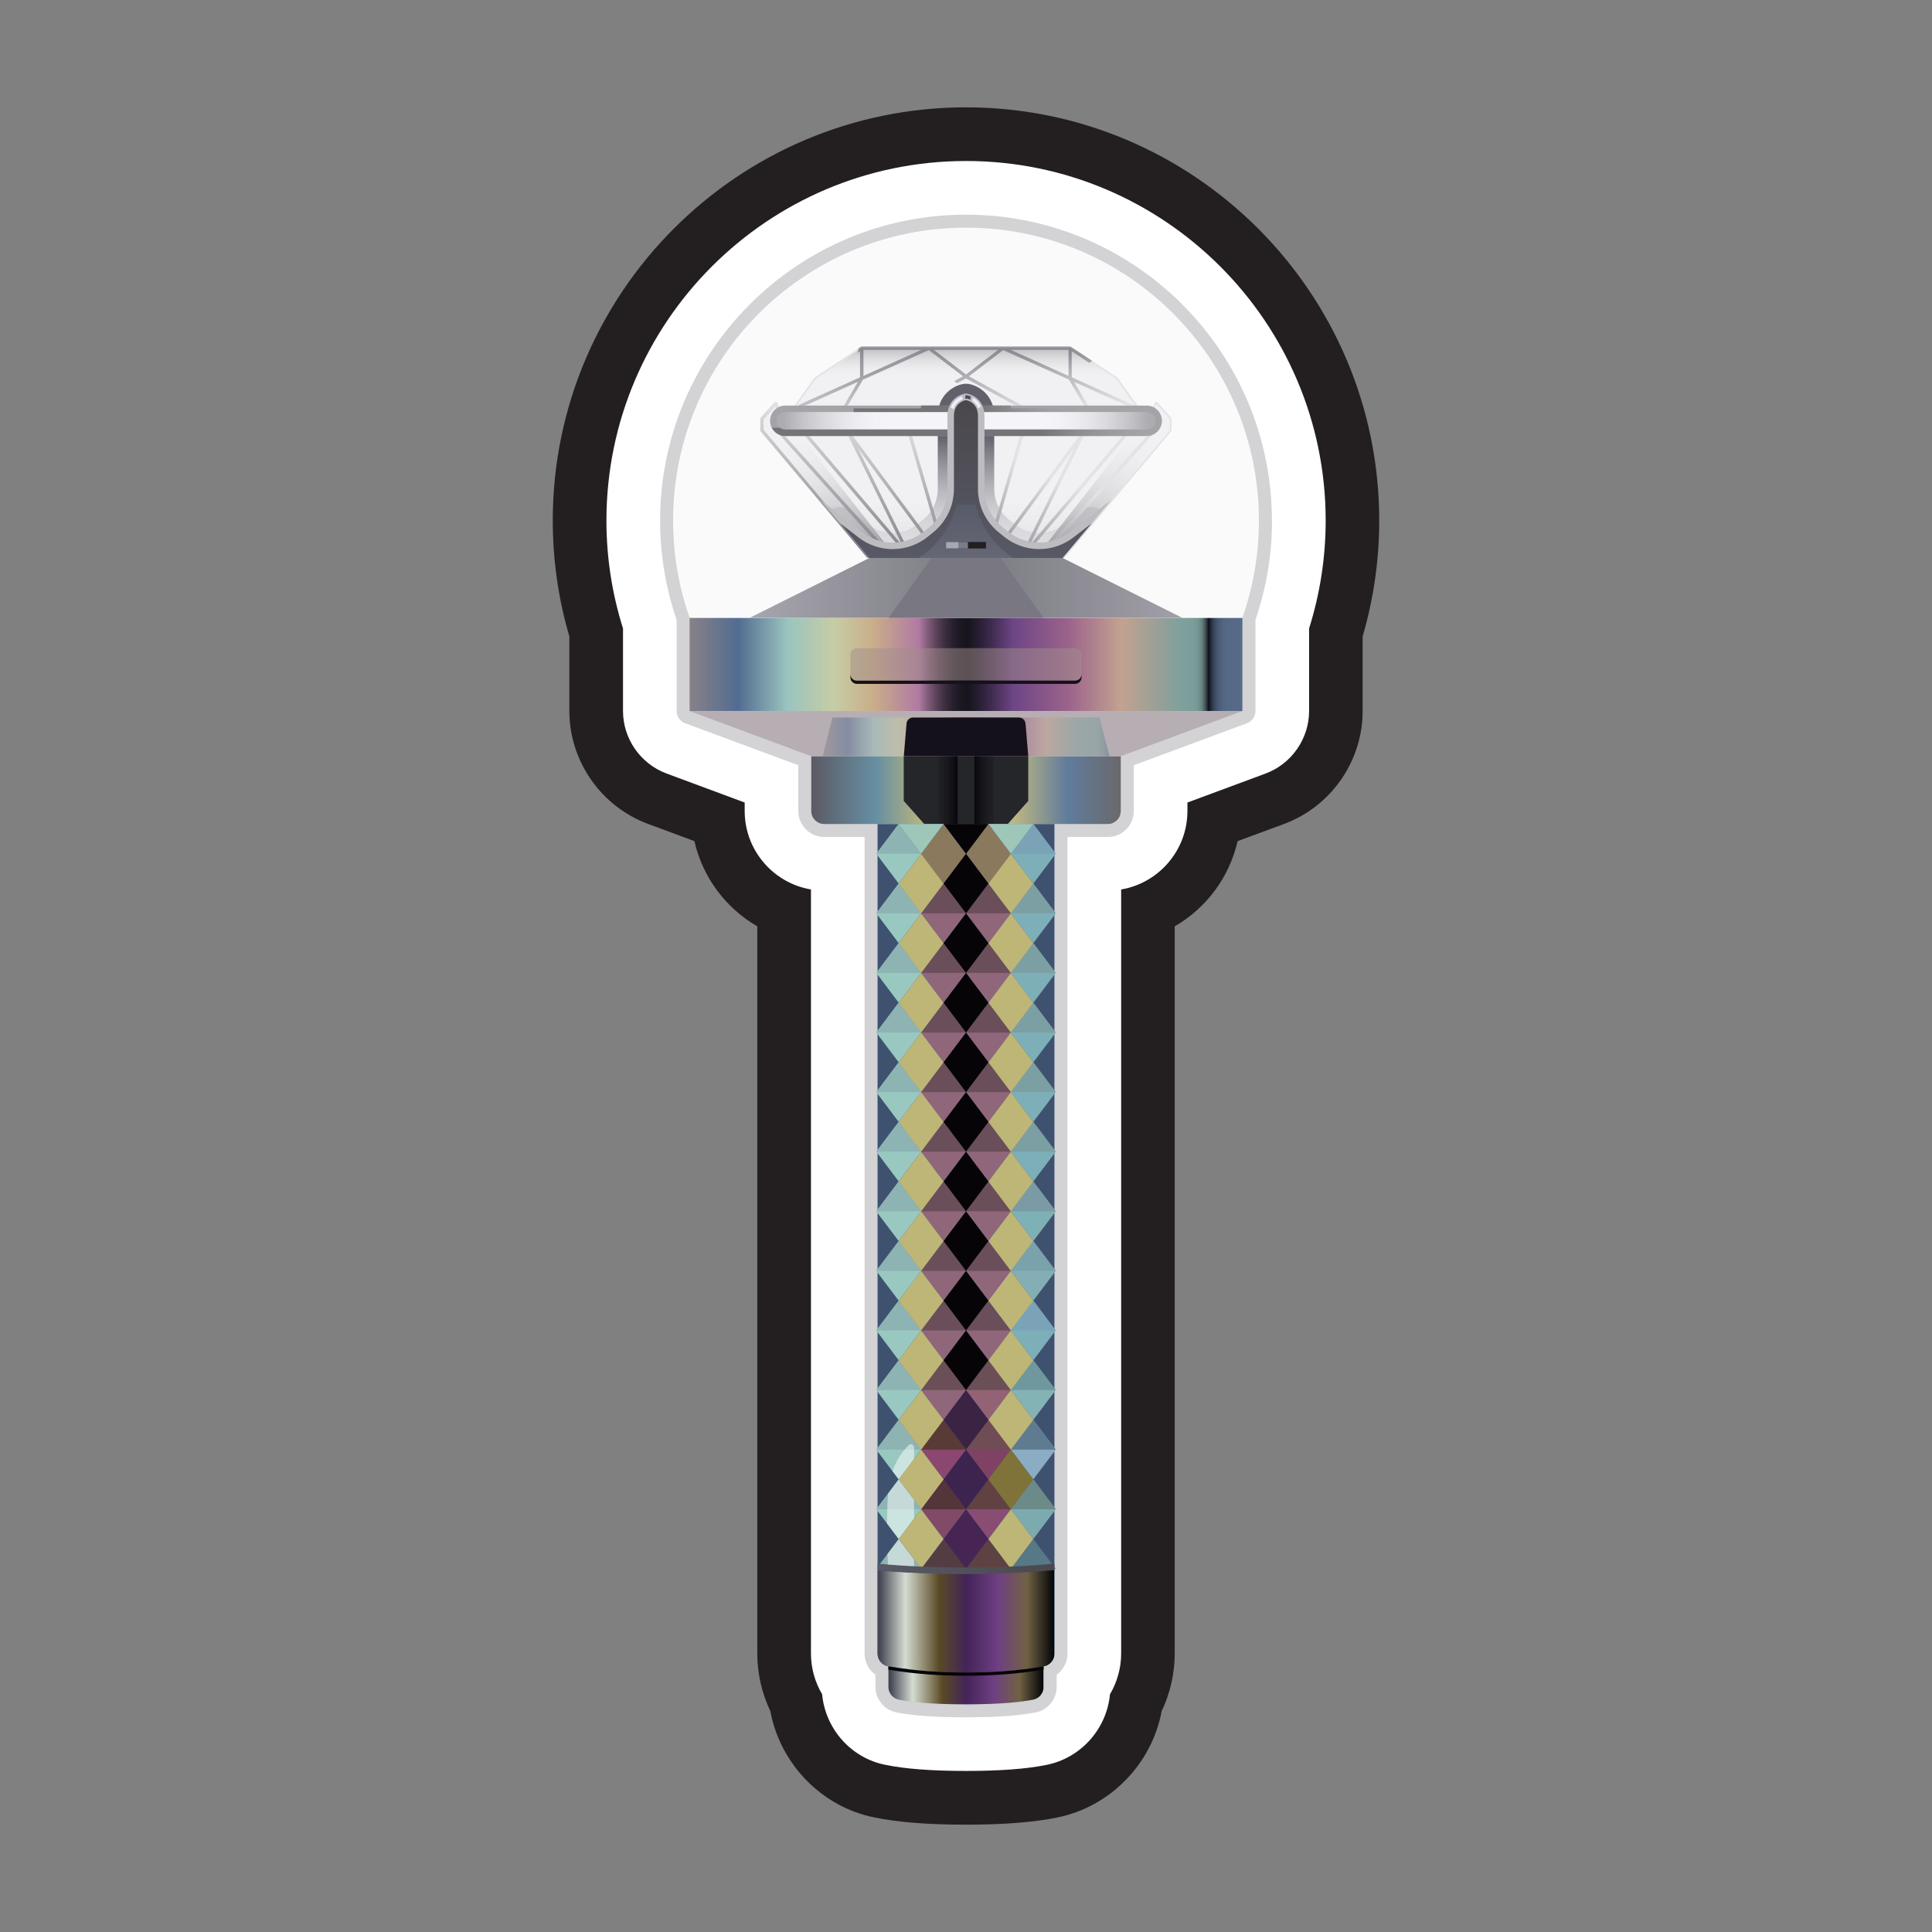 <?xml version="1.0" encoding="UTF-8"?><svg data-id="b" xmlns="http://www.w3.org/2000/svg" width="36" height="36" xmlns:xlink="http://www.w3.org/1999/xlink" viewBox="0 0 36 36"><rect x="0" y="0" width="36" height="36" fill="#808080" stroke="none"/><defs><linearGradient id="c" x1="16.352" y1="30.2" x2="19.648" y2="30.2" gradientUnits="userSpaceOnUse"><stop offset=".011" stop-color="#444653"/><stop offset=".156" stop-color="#d4dcd2"/><stop offset=".347" stop-color="#5a4a24"/><stop offset=".5" stop-color="#432458"/><stop offset=".68" stop-color="#6f3f83"/><stop offset=".844" stop-color="#706243"/><stop offset="1" stop-color="#020208"/><stop offset="1" stop-color="#4f6d7c"/></linearGradient><linearGradient id="d" x1="15.117" y1="14.722" x2="20.883" y2="14.722" gradientUnits="userSpaceOnUse"><stop offset="0" stop-color="#5c5a64"/><stop offset=".209" stop-color="#668fa3"/><stop offset=".368" stop-color="#bdb779"/><stop offset=".653" stop-color="#beb782"/><stop offset=".828" stop-color="#607c9c"/><stop offset="1" stop-color="#6a696c"/></linearGradient><linearGradient id="e" x1="12.85" y1="12.38" x2="23.15" y2="12.38" gradientUnits="userSpaceOnUse"><stop offset="0" stop-color="#878188"/><stop offset=".087" stop-color="#526c91"/><stop offset=".177" stop-color="#9ac4bf"/><stop offset=".262" stop-color="#c6cda4"/><stop offset=".331" stop-color="#caae89"/><stop offset=".415" stop-color="#b07aa3"/><stop offset=".429" stop-color="#865f7f"/><stop offset=".445" stop-color="#5e445c"/><stop offset=".461" stop-color="#3e2f41"/><stop offset=".476" stop-color="#28202d"/><stop offset=".49" stop-color="#1a1822"/><stop offset=".503" stop-color="#16151e"/><stop offset=".522" stop-color="#261d31"/><stop offset=".56" stop-color="#4f3462"/><stop offset=".585" stop-color="#6d4585"/><stop offset=".685" stop-color="#9b638b"/><stop offset=".78" stop-color="#c3a190"/><stop offset=".891" stop-color="#7da09c"/><stop offset=".911" stop-color="#7b9e9a"/><stop offset=".919" stop-color="#769794"/><stop offset=".924" stop-color="#6d8b89"/><stop offset=".928" stop-color="#607a7a"/><stop offset=".931" stop-color="#4f6466"/><stop offset=".934" stop-color="#3b494d"/><stop offset=".937" stop-color="#232931"/><stop offset=".939" stop-color="#0f0f19"/><stop offset=".942" stop-color="#1f2433"/><stop offset=".946" stop-color="#303a4d"/><stop offset=".951" stop-color="#3e4c63"/><stop offset=".957" stop-color="#495a74"/><stop offset=".964" stop-color="#516380"/><stop offset=".973" stop-color="#556987"/><stop offset="1" stop-color="#576b89"/></linearGradient><linearGradient id="f" x1="13.97" y1="10.954" x2="22.03" y2="10.954" gradientUnits="userSpaceOnUse"><stop offset="0" stop-color="#a7a5af"/><stop offset=".518" stop-color="#7a7b81"/><stop offset="1" stop-color="#a19fa9"/></linearGradient><linearGradient id="g" x1="18" y1="6.999" x2="18" y2="6.318" gradientUnits="userSpaceOnUse"><stop offset="0" stop-color="#e7e6e9" stop-opacity="0"/><stop offset="1" stop-color="#9c9ba0"/></linearGradient><linearGradient id="h" y1="9.228" x2="18" y2="11.619" xlink:href="#g"/><linearGradient id="i" x1="18" y1="10.437" x2="18" y2="8.124" gradientUnits="userSpaceOnUse"><stop offset="0" stop-color="#c1c0c8" stop-opacity="0"/><stop offset="1" stop-color="#62606a"/></linearGradient><linearGradient id="j" x1="14.859" y1="8.072" x2="16.135" y2="10.516" xlink:href="#g"/><linearGradient id="k" x1="-724.595" y1="8.072" x2="-723.319" y2="10.516" gradientTransform="translate(-703.454) rotate(-180) scale(1 -1)" xlink:href="#g"/><linearGradient id="l" x1="19.86" y1="8.985" x2="18.57" y2="11.851" gradientUnits="userSpaceOnUse"><stop offset="0" stop-color="#e3e2e4"/><stop offset="1" stop-color="#4e4e59"/></linearGradient><linearGradient id="m" x1="15.989" y1="7.721" x2="15.432" y2="11.512" xlink:href="#l"/><linearGradient id="n" x1="18.101" y1="7.855" x2="18.011" y2="6.798" xlink:href="#l"/><linearGradient id="o" x1="16.626" y1="7.84" x2="14.604" y2="7.84" gradientUnits="userSpaceOnUse"><stop offset="0" stop-color="#f5f4f9" stop-opacity="0"/><stop offset="1" stop-color="#adadb1"/></linearGradient><linearGradient id="p" x1="-677.463" y1="7.84" x2="-679.485" y2="7.84" gradientTransform="translate(-658.089) rotate(-180) scale(1 -1)" xlink:href="#o"/><linearGradient id="q" x1="21.634" y1="8.048" x2="19.403" y2="8.048" gradientUnits="userSpaceOnUse"><stop offset="0" stop-color="#a4a3a8" stop-opacity="0"/><stop offset="1" stop-color="#747378"/></linearGradient><linearGradient id="r" x1="20.129" y1="7.617" x2="18.293" y2="7.617" xlink:href="#q"/><linearGradient id="s" x1="18" y1="10.41" x2="18" y2="7.592" gradientUnits="userSpaceOnUse"><stop offset="0" stop-color="#575966"/><stop offset="1" stop-color="#4b484d"/></linearGradient><linearGradient id="t" x1="18" y1="10.388" x2="18" y2="9.293" gradientUnits="userSpaceOnUse"><stop offset="0" stop-color="#656774"/><stop offset="1" stop-color="#565968"/></linearGradient><linearGradient id="u" x1="15.329" y1="13.73" x2="20.671" y2="13.73" gradientUnits="userSpaceOnUse"><stop offset="0" stop-color="#878188"/><stop offset=".087" stop-color="#526c91"/><stop offset=".177" stop-color="#9ac4bf"/><stop offset=".262" stop-color="#c6cda4"/><stop offset=".331" stop-color="#caae89"/><stop offset=".415" stop-color="#b07aa3"/><stop offset=".429" stop-color="#865f7f"/><stop offset=".445" stop-color="#5e445c"/><stop offset=".461" stop-color="#3e2f41"/><stop offset=".476" stop-color="#28202d"/><stop offset=".49" stop-color="#1a1822"/><stop offset=".503" stop-color="#16151e"/><stop offset=".522" stop-color="#261d31"/><stop offset=".56" stop-color="#4f3462"/><stop offset=".585" stop-color="#6d4585"/><stop offset=".685" stop-color="#9b638b"/><stop offset=".78" stop-color="#c3a190"/><stop offset=".891" stop-color="#7da09c"/><stop offset=".947" stop-color="#7b9e9b"/><stop offset=".967" stop-color="#769798"/><stop offset=".981" stop-color="#6e8b94"/><stop offset=".993" stop-color="#627a8e"/><stop offset="1" stop-color="#576b89"/></linearGradient><linearGradient id="v" x1="18.694" y1="14.722" x2="18.11" y2="14.722" gradientUnits="userSpaceOnUse"><stop offset=".011" stop-color="#232024" stop-opacity="0"/><stop offset="1" stop-color="#020208"/><stop offset="1" stop-color="#565968"/></linearGradient><linearGradient id="w" x1="-1022.565" y1="14.722" x2="-1023.149" y2="14.722" gradientTransform="translate(1040.588 29.444) scale(1 -1)" xlink:href="#v"/><linearGradient id="x" x1="16.554" y1="31.404" x2="19.446" y2="31.404" xlink:href="#c"/><linearGradient id="y" x1="16.352" y1="29.233" x2="19.648" y2="29.233" xlink:href="#s"/></defs><path d="M18,2c-4.246,0-7.7,3.454-7.7,7.7,0,.731.103,1.457.309,2.159v1.39c0,.93.586,1.774,1.462,2.102l.868.322c.154.674.582,1.247,1.172,1.588v13.551c0,.371.084.737.243,1.072.184.985.956,1.784,1.938,1.981.439.091.997.135,1.708.135.701,0,1.274-.045,1.696-.133.992-.199,1.767-.999,1.95-1.983.159-.334.243-.701.243-1.072v-13.551c.59-.341,1.018-.914,1.172-1.588l.876-.324c.87-.327,1.454-1.17,1.454-2.1v-1.39c.205-.702.309-1.428.309-2.159,0-4.246-3.454-7.7-7.7-7.7Z" fill="#231f20" stroke-width="0"/><path d="M18,3c-3.694,0-6.7,3.006-6.7,6.7,0,.684.103,1.358.309,2.011v1.538c0,.515.324.982.81,1.164l1.457.541v.157c0,.733.535,1.345,1.235,1.463v14.237c0,.271.074.532.208.759.06.644.538,1.188,1.177,1.315.367.076.874.114,1.505.114s1.138-.038,1.5-.113c.643-.129,1.121-.672,1.182-1.316.134-.227.208-.488.208-.759v-14.237c.7-.118,1.235-.73,1.235-1.463v-.157l1.461-.542c.481-.181.806-.648.806-1.163v-1.538c.205-.652.309-1.327.309-2.011,0-3.694-3.006-6.7-6.7-6.7Z" fill="#fff" stroke-width="0"/><path d="M23.7,9.7c0-3.143-2.557-5.7-5.7-5.7s-5.7,2.557-5.7,5.7c0,.633.104,1.255.308,1.85v1.699c0,.101.063.192.158.227l2.109.783v.853c0,.267.217.484.484.484h.752v15.217c0,.158.075.303.202.393v.228c0,.229.162.428.385.473.208.043.603.093,1.303.093s1.095-.051,1.303-.093c.223-.046.385-.245.385-.473v-.228c.127-.091.202-.235.202-.393v-15.217h.752c.267,0,.484-.217.484-.484v-.853l2.109-.783c.094-.035.158-.126.158-.227v-1.699c.204-.595.308-1.217.308-1.85Z" fill="#d3d2d5" stroke-width="0"/><path d="M16.352,15.353v15.459c0,.118.085.219.202.239.503.086.999.115,1.446.114.447 0.0.943-.029,1.446-.114.116-.02.202-.121.202-.239v-15.459h-3.295Z" fill="#3e5270" stroke-width="0"/><path d="M18,31.165c.447 0.0.943-.029,1.446-.114.116-.02.202-.121.202-.239v-1.576c-.196.022-1.611.169-3.295.028v1.548c0,.118.085.219.202.239.503.086.999.115,1.446.114Z" fill="url(#c)" stroke-width="0"/><path d="M15.117,14.091v1.021c0,.134.108.242.242.242h5.283c.134,0,.242-.108.242-.242v-1.021h-5.767Z" fill="url(#d)" stroke-width="0"/><rect x="12.85" y="11.512" width="10.3" height="1.737" fill="url(#e)" stroke-width="0"/><path d="M23.15,11.512c.199-.567.308-1.177.308-1.812,0-3.015-2.444-5.458-5.458-5.458s-5.458,2.444-5.458,5.458c0,.635.109,1.245.308,1.812h10.3Z" fill="#fafafa" stroke-width="0"/><polygon points="19.8 10.397 16.2 10.397 13.97 11.512 22.03 11.512 19.8 10.397" fill="url(#f)" stroke-width="0"/><polygon points="18.644 10.397 17.356 10.397 16.558 11.512 19.442 11.512 18.644 10.397" fill="#797781" stroke-width="0"/><path d="M21.824,7.784l-.255-.285c-.007-.008-.017-.011-.027-.01-.01.002-.019.008-.023.018l-.14.31-.554-.775c-.002-.003-.005-.005-.008-.008l-.86-.571c-.001-0-.001-0-.002-.001-.004-.003-.009-.004-.015-.004h-3.882c-.005,0-.01.002-.015.004-.001 0-.001 0-.002.001l-.86.571c-.003.002-.006.005-.008.008l-.554.775-.14-.31c-.004-.009-.013-.016-.023-.018-.01-.002-.02.002-.027.01l-.255.285c-.005.005-.008.013-.008.02v.215c0,.007.003.014.007.019l1.985,2.358h3.679l1.985-2.358c.005-.005.007-.012.007-.019v-.215c0-.007-.003-.015-.008-.02ZM19.971,6.545l.808.537.33.462-1.138-.512v-.487ZM19.911,6.518v.486l-1.08-.486h1.08ZM18.6,6.518l-.6.46-.6-.46h1.201ZM16.089,6.518h1.08l-1.08.486v-.486ZM15.221,7.081l.808-.537v.487l-1.138.512.33-.462ZM21.771,8.008l-1.985,2.358h-3.572l-1.985-2.358v-.192l.216-.242.142.315c.004.01.014.017.025.018.011.001.021-.004.028-.013l.181-.254,1.164-.523-.285.484c-.009.014-.004.033.011.041.005.003.01.004.015.004.01,0,.02-.005.026-.015l.329-.557,1.226-.551.638.489-1.052.578c-.015.008-.02.026-.012.041.008.015.026.02.041.012l1.078-.592,1.078.592c.015.008.033.003.041-.012.008-.015.003-.033-.012-.041l-1.052-.578.638-.489,1.226.551.329.557c.006.01.016.015.026.015.005,0,.011-.001.015-.004.014-.009.019-.027.011-.041l-.285-.484,1.164.523.181.254c.006.009.017.013.028.013.011-.001.02-.008.025-.018l.142-.315.216.242v.192Z" fill="#e3e2e4" stroke-width="0"/><polygon points="21.546 7.519 21.385 7.877 20.801 7.059 19.941 6.488 16.059 6.488 15.199 7.059 14.615 7.877 14.454 7.519 14.199 7.804 14.199 8.019 16.2 10.397 19.8 10.397 21.801 8.019 21.801 7.804 21.546 7.519" fill="#f1f1f3" stroke-width="0"/><polygon points="16.059 6.488 15.199 7.059 14.676 7.792 21.324 7.792 20.801 7.059 19.941 6.488 16.059 6.488" fill="url(#g)" stroke-width="0"/><polygon points="19.8 10.397 21.801 8.019 21.801 7.971 14.199 7.971 14.199 8.019 16.2 10.397 19.8 10.397" fill="url(#h)" stroke-width="0"/><path d="M20.161,9.509l-.345.266s0,0,0,0c-.129.099-.289.154-.451.154-.17,0-.336-.059-.467-.166l-.099-.08c-.173-.141-.273-.35-.273-.574v-1.361c0-.38-.286-.563-.479-.594-.031-.005-.063-.005-.094,0-.193.03-.479.213-.479.594v1.361c0,.224-.099.433-.273.574l-.099.08c-.132.107-.297.166-.467.166-.163,0-.323-.055-.452-.154l-.345-.266c-.114-.087-.271-.081-.378.009l.74.878h3.6l.74-.878c-.107-.09-.265-.097-.378-.009Z" fill="url(#i)" stroke-width="0"/><polygon points="14.615 7.877 14.463 7.539 14.45 7.523 14.199 7.804 14.199 8.019 16.2 10.397 16.706 10.397 14.669 7.801 14.615 7.877" fill="url(#j)" stroke-width="0"/><polygon points="21.385 7.877 21.537 7.539 21.55 7.523 21.801 7.804 21.801 8.019 19.8 10.397 19.294 10.397 21.331 7.801 21.385 7.877" fill="url(#k)" stroke-width="0"/><path d="M19.083,8.073l-.524,1.803c-.019-.018-.035-.035-.049-.049l.514-1.771c.005-.016.021-.025.037-.021.016.005.025.021.021.037ZM21.028,8.041c-.013-.011-.032-.009-.043.003l-1.796,2.113,1.027-2.08c.007-.014.002-.031-.011-.039-.013-.008-.031-.005-.04.008l-1.452,1.96c.016.012.032.024.049.035l1.251-1.689-.912,1.848c.037.01.074.017.113.021l1.818-2.138c.011-.013.009-.032-.004-.043ZM21.5,7.981l-1.99,2.216c-.006.006-.008.015-.007.023.029-.003.054-.007.079-.011l1.963-2.187c.011-.012.01-.032-.002-.043-.012-.011-.032-.01-.043.002Z" fill="url(#l)" stroke-width="0"/><path d="M16.917,8.073c-.005-.016.004-.033.021-.037.016-.005.033.005.037.021l.514,1.771c-.013.014-.029.031-.049.049l-.524-1.803ZM16.786,10.222c.039-.005.076-.012.113-.021l-.912-1.848,1.251,1.689c.017-.012.033-.024.049-.035l-1.452-1.96c-.009-.013-.027-.016-.04-.008-.013.008-.018.025-.011.039l1.027,2.08-1.796-2.113c-.011-.013-.03-.014-.043-.003-.013.011-.014.03-.004.043l1.818,2.138ZM14.457,7.979c-.012.011-.013.03-.002.043l1.963,2.187c.024.004.05.008.079.011.001-.008-.002-.016-.007-.023l-1.99-2.216c-.011-.013-.03-.013-.043-.002ZM16.224,10.397l-1.995-2.389v-.192l.216-.242.142.315c.004.01.014.017.025.018.011.001.021-.004.028-.013l.017-.024-.001-.102-.034.048-.14-.31c-.004-.009-.013-.016-.023-.018-.01-.002-.02.002-.027.01l-.255.285c-.005.005-.008.013-.008.02v.215c0,.007.003.014.007.019l1.985,2.358h.064Z" fill="url(#m)" stroke-width="0"/><path d="M15.985,7.117l-.285.484c-.009.014-.004.033.011.041.005.003.01.004.015.004.01,0,.02-.005.026-.015l.329-.557,1.226-.551.638.489-.164.09.054.039.164-.09,1.078.592c.015.008.033.003.041-.012.008-.015.003-.033-.012-.041l-1.052-.578.638-.489,1.226.551.329.557c.006.01.016.015.026.015.005,0,.011-.001.015-.004.014-.009.019-.027.011-.041l-.285-.484,1.164.523.078.109.018-.002-.166-.205-1.138-.512v-.487l.326.217h0s.055-.036.055-.036l-.395-.262c-.001-0-.001-0-.002-.001-.004-.003-.009-.004-.015-.004h-3.882c-.005,0-.01.002-.015.004-.001 0-.001 0-.002.001l-.043.028-.014.082.043-.028v.487l-1.138.512.013.06,1.081-.486ZM19.911,6.518v.486l-1.08-.486h1.08ZM18.6,6.518l-.6.46-.6-.46h1.201ZM16.089,6.518h1.08l-1.08.486v-.486Z" fill="url(#n)" opacity=".5" stroke-width="0"/><path d="M21.367,7.617h-6.734c-.124,0-.224.1-.224.224s.1.224.224.224h6.734c.124,0,.224-.1.224-.224s-.1-.224-.224-.224Z" fill="#f5f4f9" stroke-width="0"/><path d="M16.497,7.617h-1.865c-.124,0-.224.1-.224.224s.1.224.224.224h1.865v-.448Z" fill="url(#o)" stroke-width="0"/><path d="M19.503,7.617h1.865c.124,0,.224.1.224.224s-.1.224-.224.224h-1.865s0-.448,0-.448Z" fill="url(#p)" stroke-width="0"/><path d="M21.367,8.125h-6.734c-.157,0-.284-.128-.284-.284s.128-.284.284-.284h6.734c.157,0,.284.128.284.284s-.128.284-.284.284ZM14.633,7.677c-.09,0-.163.073-.163.163,0,.09.073.163.163.163h6.734c.09,0,.163-.073.163-.163,0-.09-.073-.163-.163-.163h-6.734Z" fill="#a4a3a8" stroke-width="0"/><path d="M21.359,8.004h-6.726c-.036,0-.07-.012-.097-.033h-.154c.048.091.142.153.251.153h6.726v-.121Z" fill="url(#q)" stroke-width="0"/><path d="M18.841,7.609c-.002-.018-.004-.035-.007-.053h-1.668c-.003.017-.005.035-.007.053h-1.252v.068h4.186v-.068h-1.252Z" fill="url(#r)" stroke-width="0"/><path d="M19.927,9.919h0c-.16.123-.36.192-.562.192-.211,0-.418-.073-.582-.207l-.099-.08c-.216-.176-.34-.436-.34-.714v-1.361c0-.287-.213-.397-.326-.414l-.019-.003-.019.003c-.113.018-.326.127-.326.414v1.361c0,.278-.124.539-.34.714l-.099.08c-.164.133-.37.207-.581.207-.202,0-.402-.068-.562-.192l-.785-.605.911,1.083h3.6l.911-1.083-.785.605Z" fill="#bdbcc1" stroke-width="0"/><path d="M20,10.015c-.182.14-.406.217-.636.217-.24,0-.472-.083-.658-.234l-.099-.08c-.243-.198-.384-.495-.384-.808v-1.361c0-.19-.119-.26-.184-.283-.026-.01-.054-.01-.08,0-.064.024-.184.094-.184.283v1.361c0,.314-.141.61-.384.808l-.099.08c-.186.151-.418.234-.658.234-.23,0-.454-.076-.636-.217l-.345-.266.546.648h3.6l.546-.648-.345.266Z" fill="url(#s)" stroke-width="0"/><path d="M18.179,9.403h-.359c-.146.672-.704.994-.704.994h1.767s-.558-.322-.704-.994Z" fill="url(#t)" stroke-width="0"/><rect x="17.628" y="10.099" width=".744" height=".121" fill="#231f20" stroke-width="0"/><rect x="17.856" y="10.099" width=".18" height=".121" fill="#7a7d89" stroke-width="0"/><rect x="17.628" y="10.099" width=".228" height=".121" fill="#a5a8b5" stroke-width="0"/><path d="M17.713,7.592l.053.034c.04-.117.13-.168.179-.187l-.024-.056c-.075.03-.164.094-.208.209Z" fill="#efeef3" stroke-width="0"/><path d="M18,7.362l-.009.001-.008.066c.023-.003.046-.001.068.007.008.003.018.007.029.013l.008-.063c-.027-.011-.052-.018-.073-.022l-.014-.002Z" fill="#4e4e59" stroke-width="0"/><path d="M18.129,7.406l-.011.066c.04.027.084.07.111.137l.051-.036c-.035-.08-.093-.134-.151-.167Z" fill="#efeef3" stroke-width="0"/><rect x="15.847" y="12.078" width="4.307" height=".604" rx=".121" ry=".121" fill="#a38f8c" opacity=".5" stroke-width="0"/><polygon points="12.85 13.249 15.117 14.091 20.883 14.091 23.15 13.249 12.85 13.249" fill="#b6aeb3" stroke-width="0"/><polygon points="20.489 13.37 15.511 13.37 15.329 14.091 20.671 14.091 20.489 13.37" fill="url(#u)" opacity=".5" stroke-width="0"/><path d="M19.108,13.481c-.005-.063-.058-.111-.12-.111h-1.976c-.063,0-.115.048-.12.111l-.051.61h2.319l-.051-.61Z" fill="#15111c" stroke-width="0"/><polygon points="16.84 14.091 16.84 14.924 17.221 15.353 18.779 15.353 19.16 14.924 19.16 14.091 16.84 14.091" fill="#25262a" stroke-width="0"/><rect x="18.157" y="14.091" width=".358" height="1.263" fill="url(#v)" stroke-width="0"/><rect x="17.485" y="14.091" width=".358" height="1.263" transform="translate(35.328 29.444) rotate(-180)" fill="url(#w)" stroke-width="0"/><path d="M18,31.165c-.447 0-.943-.029-1.446-.114v.382c0,.114.08.214.192.237.197.041.575.088,1.254.088h0c.679,0,1.057-.048,1.254-.088.112-.023.192-.122.192-.237v-.382c-.503.086-.999.115-1.446.114Z" fill="url(#x)" stroke-width="0"/><polygon points="17.582 15.353 17.164 15.909 17.582 16.464 18 15.909 17.582 15.353" fill="#8b795e" stroke-width="0"/><polygon points="17.582 16.464 17.164 17.019 17.582 17.574 18 17.019 17.582 16.464" fill="#90667b" stroke-width="0"/><polygon points="17.582 17.574 17.164 18.129 17.582 18.684 18 18.129 17.582 17.574" fill="#90667b" stroke-width="0"/><polygon points="17.582 18.684 17.164 19.24 17.582 19.795 18 19.24 17.582 18.684" fill="#90667b" stroke-width="0"/><polygon points="17.582 19.795 17.164 20.35 17.582 20.905 18 20.35 17.582 19.795" fill="#90667b" stroke-width="0"/><polygon points="17.582 20.905 17.164 21.46 17.582 22.015 18 21.46 17.582 20.905" fill="#90667b" stroke-width="0"/><polygon points="17.582 22.015 17.164 22.571 17.582 23.126 18 22.571 17.582 22.015" fill="#90667b" stroke-width="0"/><polygon points="17.582 23.126 17.164 23.681 17.582 24.236 18 23.681 17.582 23.126" fill="#90667b" stroke-width="0"/><polygon points="17.582 24.236 17.164 24.791 17.582 25.347 18 24.791 17.582 24.236" fill="#90667b" stroke-width="0"/><polygon points="17.582 25.347 17.164 25.902 17.582 26.457 18 25.902 17.582 25.347" fill="#90667b" stroke-width="0"/><polygon points="17.582 26.457 17.164 27.012 17.582 27.567 18 27.012 17.582 26.457" fill="#8b4770" stroke-width="0"/><polygon points="17.582 27.567 17.164 28.123 17.582 28.678 18 28.123 17.582 27.567" fill="#814a69" stroke-width="0"/><polygon points="17.582 16.464 17.164 17.019 18 17.019 17.582 16.464" fill="#6a4e59" stroke-width="0"/><polygon points="17.582 17.574 17.164 18.129 18 18.129 17.582 17.574" fill="#6a4e59" stroke-width="0"/><polygon points="17.582 18.684 17.164 19.24 18 19.24 17.582 18.684" fill="#6a4e59" stroke-width="0"/><polygon points="17.582 19.795 17.164 20.35 18 20.35 17.582 19.795" fill="#6a4e59" stroke-width="0"/><polygon points="17.582 20.905 17.164 21.46 18 21.46 17.582 20.905" fill="#6a4e59" stroke-width="0"/><polygon points="17.582 22.015 17.164 22.571 18 22.571 17.582 22.015" fill="#6a4e59" stroke-width="0"/><polygon points="17.582 23.126 17.164 23.681 18 23.681 17.582 23.126" fill="#6a4e59" stroke-width="0"/><polygon points="17.582 24.236 17.164 24.791 18 24.791 17.582 24.236" fill="#6a4e59" stroke-width="0"/><polygon points="17.582 25.347 17.164 25.902 18 25.902 17.582 25.347" fill="#6b4f56" stroke-width="0"/><polygon points="17.582 26.457 17.164 27.012 18 27.012 17.582 26.457" fill="#583a37" stroke-width="0"/><polygon points="17.582 27.567 17.164 28.123 18 28.123 17.582 27.567" fill="#53353a" stroke-width="0"/><polygon points="17.582 28.678 17.164 29.233 18 29.233 17.582 28.678" fill="#533d42" stroke-width="0"/><polygon points="18.418 15.353 18 15.909 18.418 16.464 18.836 15.909 18.418 15.353" fill="#8b795e" stroke-width="0"/><polygon points="18.418 16.464 18 17.019 18.418 17.574 18.836 17.019 18.418 16.464" fill="#90667b" stroke-width="0"/><polygon points="18.418 17.574 18 18.129 18.418 18.684 18.836 18.129 18.418 17.574" fill="#90667b" stroke-width="0"/><polygon points="18.418 18.684 18 19.24 18.418 19.795 18.836 19.24 18.418 18.684" fill="#90667b" stroke-width="0"/><polygon points="18.418 19.795 18 20.35 18.418 20.905 18.836 20.35 18.418 19.795" fill="#90667b" stroke-width="0"/><polygon points="18.418 20.905 18 21.46 18.418 22.015 18.836 21.46 18.418 20.905" fill="#90667b" stroke-width="0"/><polygon points="18.418 22.015 18 22.571 18.418 23.126 18.836 22.571 18.418 22.015" fill="#90667b" stroke-width="0"/><polygon points="18.418 23.126 18 23.681 18.418 24.236 18.836 23.681 18.418 23.126" fill="#90667b" stroke-width="0"/><polygon points="18.418 24.236 18 24.791 18.418 25.347 18.836 24.791 18.418 24.236" fill="#90667b" stroke-width="0"/><polygon points="18.418 25.347 18 25.902 18.418 26.457 18.836 25.902 18.418 25.347" fill="#936375" stroke-width="0"/><polygon points="18.418 26.457 18 27.012 18.418 27.567 18.836 27.012 18.418 26.457" fill="#7f4265" stroke-width="0"/><polygon points="18.418 27.567 18 28.123 18.418 28.678 18.836 28.123 18.418 27.567" fill="#894d73" stroke-width="0"/><polygon points="18.418 16.464 18 17.019 18.836 17.019 18.418 16.464" fill="#6a4e59" stroke-width="0"/><polygon points="18.418 17.574 18 18.129 18.836 18.129 18.418 17.574" fill="#6a4e59" stroke-width="0"/><polygon points="18.418 18.684 18 19.24 18.836 19.24 18.418 18.684" fill="#6a4e59" stroke-width="0"/><polygon points="18.418 19.795 18 20.35 18.836 20.35 18.418 19.795" fill="#6a4e59" stroke-width="0"/><polygon points="18.418 20.905 18 21.46 18.836 21.46 18.418 20.905" fill="#6a4e59" stroke-width="0"/><polygon points="18.418 22.015 18 22.571 18.836 22.571 18.418 22.015" fill="#6a4e59" stroke-width="0"/><polygon points="18.418 23.126 18 23.681 18.836 23.681 18.418 23.126" fill="#6a4e59" stroke-width="0"/><polygon points="18.418 24.236 18 24.791 18.836 24.791 18.418 24.236" fill="#6a4e59" stroke-width="0"/><polygon points="18.418 25.347 18 25.902 18.836 25.902 18.418 25.347" fill="#6b4f56" stroke-width="0"/><polygon points="18.418 26.457 18 27.012 18.836 27.012 18.418 26.457" fill="#704c55" stroke-width="0"/><polygon points="18.418 27.567 18 28.123 18.836 28.123 18.418 27.567" fill="#614142" stroke-width="0"/><polygon points="18.418 28.678 18 29.233 18.836 29.233 18.418 28.678" fill="#5e4243" stroke-width="0"/><polygon points="18 15.909 17.582 16.464 18 17.019 18.418 16.464 18 15.909" fill="#060407" stroke-width="0"/><polygon points="18 17.019 17.582 17.574 18 18.129 18.418 17.574 18 17.019" fill="#060407" stroke-width="0"/><polygon points="18 18.129 17.582 18.684 18 19.24 18.418 18.684 18 18.129" fill="#060407" stroke-width="0"/><polygon points="18 19.24 17.582 19.795 18 20.35 18.418 19.795 18 19.24" fill="#060407" stroke-width="0"/><polygon points="18 20.35 17.582 20.905 18 21.46 18.418 20.905 18 20.35" fill="#060407" stroke-width="0"/><polygon points="18 21.46 17.582 22.015 18 22.571 18.418 22.015 18 21.46" fill="#060407" stroke-width="0"/><polygon points="18 22.571 17.582 23.126 18 23.681 18.418 23.126 18 22.571" fill="#060407" stroke-width="0"/><polygon points="18 23.681 17.582 24.236 18 24.791 18.418 24.236 18 23.681" fill="#060407" stroke-width="0"/><polygon points="18 24.791 17.582 25.347 18 25.902 18.418 25.347 18 24.791" fill="#060407" stroke-width="0"/><polygon points="18 25.902 17.582 26.457 18 27.012 18.418 26.457 18 25.902" fill="#3b2344" stroke-width="0"/><polygon points="18 27.012 17.582 27.567 18 28.123 18.418 27.567 18 27.012" fill="#3d244f" stroke-width="0"/><polygon points="18 28.123 17.582 28.678 18 29.233 18.418 28.678 18 28.123" fill="#462554" stroke-width="0"/><polygon points="18 15.909 18.418 15.353 17.582 15.353 18 15.909" fill="#060407" stroke-width="0"/><polygon points="19.254 15.353 18.836 15.909 19.254 16.464 19.672 15.909 19.254 15.353" fill="#7dafb8" stroke-width="0"/><polygon points="19.254 16.464 18.836 17.019 19.254 17.574 19.672 17.019 19.254 16.464" fill="#7dafb8" stroke-width="0"/><polygon points="19.254 17.574 18.836 18.129 19.254 18.684 19.672 18.129 19.254 17.574" fill="#7dafb8" stroke-width="0"/><polygon points="19.254 18.684 18.836 19.24 19.254 19.795 19.672 19.24 19.254 18.684" fill="#7dafb8" stroke-width="0"/><polygon points="19.254 19.795 18.836 20.35 19.254 20.905 19.672 20.35 19.254 19.795" fill="#7dafb8" stroke-width="0"/><polygon points="19.254 20.905 18.836 21.46 19.254 22.015 19.672 21.46 19.254 20.905" fill="#7dafb8" stroke-width="0"/><polygon points="19.254 22.015 18.836 22.571 19.254 23.126 19.672 22.571 19.254 22.015" fill="#7eb1b5" stroke-width="0"/><polygon points="19.254 23.126 18.836 23.681 19.254 24.236 19.672 23.681 19.254 23.126" fill="#83aeb5" stroke-width="0"/><polygon points="19.254 24.236 18.836 24.791 19.254 25.347 19.672 24.791 19.254 24.236" fill="#7dafb8" stroke-width="0"/><polygon points="19.254 25.347 18.836 25.902 19.254 26.457 19.672 25.902 19.254 25.347" fill="#84b3b6" stroke-width="0"/><polygon points="19.254 26.457 18.836 27.012 19.254 27.567 19.672 27.012 19.254 26.457" fill="#8aadc3" stroke-width="0"/><polygon points="19.254 27.567 18.836 28.123 19.254 28.678 19.672 28.123 19.254 27.567" fill="#7cabaf" stroke-width="0"/><polygon points="19.254 15.353 18.836 15.909 19.672 15.909 19.254 15.353" fill="#7aa3b8" stroke-width="0"/><polygon points="19.254 16.464 18.836 17.019 19.672 17.019 19.254 16.464" fill="#7b9fa3" stroke-width="0"/><polygon points="19.254 17.574 18.836 18.129 19.672 18.129 19.254 17.574" fill="#7b9fa3" stroke-width="0"/><polygon points="19.254 18.684 18.836 19.24 19.672 19.24 19.254 18.684" fill="#7b9fa3" stroke-width="0"/><polygon points="19.254 19.795 18.836 20.35 19.672 20.35 19.254 19.795" fill="#7b9fa3" stroke-width="0"/><polygon points="19.254 20.905 18.836 21.46 19.672 21.46 19.254 20.905" fill="#7b9fa3" stroke-width="0"/><polygon points="19.254 22.015 18.836 22.571 19.672 22.571 19.254 22.015" fill="#7a9aa5" stroke-width="0"/><polygon points="19.254 23.126 18.836 23.681 19.672 23.681 19.254 23.126" fill="#79a2ac" stroke-width="0"/><polygon points="19.254 24.236 18.836 24.791 19.672 24.791 19.254 24.236" fill="#7aa3b8" stroke-width="0"/><polygon points="19.254 25.347 18.836 25.902 19.672 25.902 19.254 25.347" fill="#6f989e" stroke-width="0"/><polygon points="19.254 26.457 18.836 27.012 19.672 27.012 19.254 26.457" fill="#5e7b90" stroke-width="0"/><polygon points="19.254 27.567 18.836 28.123 19.672 28.123 19.254 27.567" fill="#6b8a88" stroke-width="0"/><polygon points="19.254 28.678 18.836 29.233 19.672 29.233 19.254 28.678" fill="#567887" stroke-width="0"/><polygon points="16.746 15.353 16.328 15.909 16.746 16.464 17.164 15.909 16.746 15.353" fill="#99c8c1" stroke-width="0"/><polygon points="16.746 16.464 16.328 17.019 16.746 17.574 17.164 17.019 16.746 16.464" fill="#99c8c1" stroke-width="0"/><polygon points="16.746 17.574 16.328 18.129 16.746 18.684 17.164 18.129 16.746 17.574" fill="#99c8c1" stroke-width="0"/><polygon points="16.746 18.684 16.328 19.24 16.746 19.795 17.164 19.24 16.746 18.684" fill="#99c8c1" stroke-width="0"/><polygon points="16.746 19.795 16.328 20.35 16.746 20.905 17.164 20.35 16.746 19.795" fill="#99c8c1" stroke-width="0"/><polygon points="16.746 20.905 16.328 21.46 16.746 22.015 17.164 21.46 16.746 20.905" fill="#99c8c1" stroke-width="0"/><polygon points="16.746 22.015 16.328 22.571 16.746 23.126 17.164 22.571 16.746 22.015" fill="#99c8c1" stroke-width="0"/><polygon points="16.746 23.126 16.328 23.681 16.746 24.236 17.164 23.681 16.746 23.126" fill="#99c8c1" stroke-width="0"/><polygon points="16.746 24.236 16.328 24.791 16.746 25.347 17.164 24.791 16.746 24.236" fill="#99c8c1" stroke-width="0"/><polygon points="16.746 25.347 16.328 25.902 16.746 26.457 17.164 25.902 16.746 25.347" fill="#99c8c1" stroke-width="0"/><polygon points="16.746 26.457 16.328 27.012 16.746 27.567 17.164 27.012 16.746 26.457" fill="#99c8c1" stroke-width="0"/><polygon points="16.746 27.567 16.328 28.123 16.746 28.678 17.164 28.123 16.746 27.567" fill="#99c8c1" stroke-width="0"/><polygon points="16.746 15.353 16.328 15.909 17.164 15.909 16.746 15.353" fill="#8db3b3" stroke-width="0"/><polygon points="16.746 16.464 16.328 17.019 17.164 17.019 16.746 16.464" fill="#8db3b3" stroke-width="0"/><polygon points="16.746 17.574 16.328 18.129 17.164 18.129 16.746 17.574" fill="#8db3b3" stroke-width="0"/><polygon points="16.746 18.684 16.328 19.24 17.164 19.24 16.746 18.684" fill="#8db3b3" stroke-width="0"/><polygon points="16.746 19.795 16.328 20.35 17.164 20.35 16.746 19.795" fill="#8db3b3" stroke-width="0"/><polygon points="16.746 20.905 16.328 21.46 17.164 21.46 16.746 20.905" fill="#8db3b3" stroke-width="0"/><polygon points="16.746 22.015 16.328 22.571 17.164 22.571 16.746 22.015" fill="#8db3b3" stroke-width="0"/><polygon points="16.746 23.126 16.328 23.681 17.164 23.681 16.746 23.126" fill="#8db3b3" stroke-width="0"/><polygon points="16.746 24.236 16.328 24.791 17.164 24.791 16.746 24.236" fill="#8db3b3" stroke-width="0"/><polygon points="16.746 25.347 16.328 25.902 17.164 25.902 16.746 25.347" fill="#8db3b3" stroke-width="0"/><polygon points="16.746 26.457 16.328 27.012 17.164 27.012 16.746 26.457" fill="#8db3b3" stroke-width="0"/><polygon points="16.746 27.567 16.328 28.123 17.164 28.123 16.746 27.567" fill="#8db3b3" stroke-width="0"/><polygon points="16.746 28.678 16.328 29.233 17.164 29.233 16.746 28.678" fill="#8db3b3" stroke-width="0"/><g opacity=".5"><path d="M16.547,29.233h.485v-.175l-.286-.38-.209.278c.003.11.007.205.01.278Z" fill="#fff" stroke-width="0"/><path d="M16.529,28.39l.217.288.286-.38v-.35l-.286-.38-.199.265c-.012.17-.017.364-.018.558Z" fill="#fff" stroke-width="0"/><path d="M17.032,26.973c0-.054-.066-.082-.103-.043-.09.092-.218.253-.3.481l.118.156.286-.38v-.214Z" fill="#fff" stroke-width="0"/></g><polygon points="18.836 15.909 18.418 16.464 18.836 17.019 19.254 16.464 18.836 15.909" fill="#beb677" stroke-width="0"/><polygon points="18.836 17.019 18.418 17.574 18.836 18.129 19.254 17.574 18.836 17.019" fill="#beb677" stroke-width="0"/><polygon points="18.836 18.129 18.418 18.684 18.836 19.24 19.254 18.684 18.836 18.129" fill="#beb677" stroke-width="0"/><polygon points="18.836 19.24 18.418 19.795 18.836 20.35 19.254 19.795 18.836 19.24" fill="#beb677" stroke-width="0"/><polygon points="18.836 20.35 18.418 20.905 18.836 21.46 19.254 20.905 18.836 20.35" fill="#beb677" stroke-width="0"/><polygon points="18.836 21.46 18.418 22.015 18.836 22.571 19.254 22.015 18.836 21.46" fill="#beb677" stroke-width="0"/><polygon points="18.836 22.571 18.418 23.126 18.836 23.681 19.254 23.126 18.836 22.571" fill="#beb677" stroke-width="0"/><polygon points="18.836 23.681 18.418 24.236 18.836 24.791 19.254 24.236 18.836 23.681" fill="#beb677" stroke-width="0"/><polygon points="18.836 24.791 18.418 25.347 18.836 25.902 19.254 25.347 18.836 24.791" fill="#beb677" stroke-width="0"/><polygon points="18.836 25.902 18.418 26.457 18.836 27.012 19.254 26.457 18.836 25.902" fill="#beb677" stroke-width="0"/><polygon points="18.836 27.012 18.418 27.567 18.836 28.123 19.254 27.567 18.836 27.012" fill="#80733a" stroke-width="0"/><polygon points="18.836 28.123 18.418 28.678 18.836 29.233 19.254 28.678 18.836 28.123" fill="#beb677" stroke-width="0"/><polygon points="18.836 15.909 19.254 15.353 18.418 15.353 18.836 15.909" fill="#9ec7ba" stroke-width="0"/><polygon points="17.164 15.909 16.746 16.464 17.164 17.019 17.582 16.464 17.164 15.909" fill="#beb677" stroke-width="0"/><polygon points="17.164 17.019 16.746 17.574 17.164 18.129 17.582 17.574 17.164 17.019" fill="#beb677" stroke-width="0"/><polygon points="17.164 18.129 16.746 18.684 17.164 19.24 17.582 18.684 17.164 18.129" fill="#beb677" stroke-width="0"/><polygon points="17.164 19.24 16.746 19.795 17.164 20.35 17.582 19.795 17.164 19.24" fill="#beb677" stroke-width="0"/><polygon points="17.164 20.35 16.746 20.905 17.164 21.46 17.582 20.905 17.164 20.35" fill="#beb677" stroke-width="0"/><polygon points="17.164 21.46 16.746 22.015 17.164 22.571 17.582 22.015 17.164 21.46" fill="#beb677" stroke-width="0"/><polygon points="17.164 22.571 16.746 23.126 17.164 23.681 17.582 23.126 17.164 22.571" fill="#beb677" stroke-width="0"/><polygon points="17.164 23.681 16.746 24.236 17.164 24.791 17.582 24.236 17.164 23.681" fill="#beb677" stroke-width="0"/><polygon points="17.164 24.791 16.746 25.347 17.164 25.902 17.582 25.347 17.164 24.791" fill="#beb677" stroke-width="0"/><polygon points="17.164 25.902 16.746 26.457 17.164 27.012 17.582 26.457 17.164 25.902" fill="#beb677" stroke-width="0"/><polygon points="17.164 27.012 16.746 27.567 17.164 28.123 17.582 27.567 17.164 27.012" fill="#beb677" stroke-width="0"/><polygon points="17.164 28.123 16.746 28.678 17.164 29.233 17.582 28.678 17.164 28.123" fill="#beb677" stroke-width="0"/><polygon points="17.164 15.909 17.582 15.353 16.746 15.353 17.164 15.909" fill="#9ec7ba" stroke-width="0"/><path d="M19.648,29.256v-.12c-.483.045-1.039.073-1.648.073s-1.165-.027-1.648-.073v.12c.52.049,1.089.074,1.648.074s1.128-.025,1.648-.074Z" fill="url(#y)" stroke-width="0"/><path d="M16.554,31.051v.06c.503.086.999.115,1.446.114.447 0.0.943-.029,1.446-.114v-.06c-.503.086-.999.115-1.446.114-.447 0-.943-.029-1.446-.114Z" fill="#060407" stroke-width="0"/><path d="M20.032,12.683h-4.065c-.067,0-.121-.054-.121-.121v.06c0,.067.054.121.121.121h4.065c.067,0,.121-.054.121-.121v-.06c0,.067-.054.121-.121.121Z" fill="#141117" stroke-width="0"/></svg>